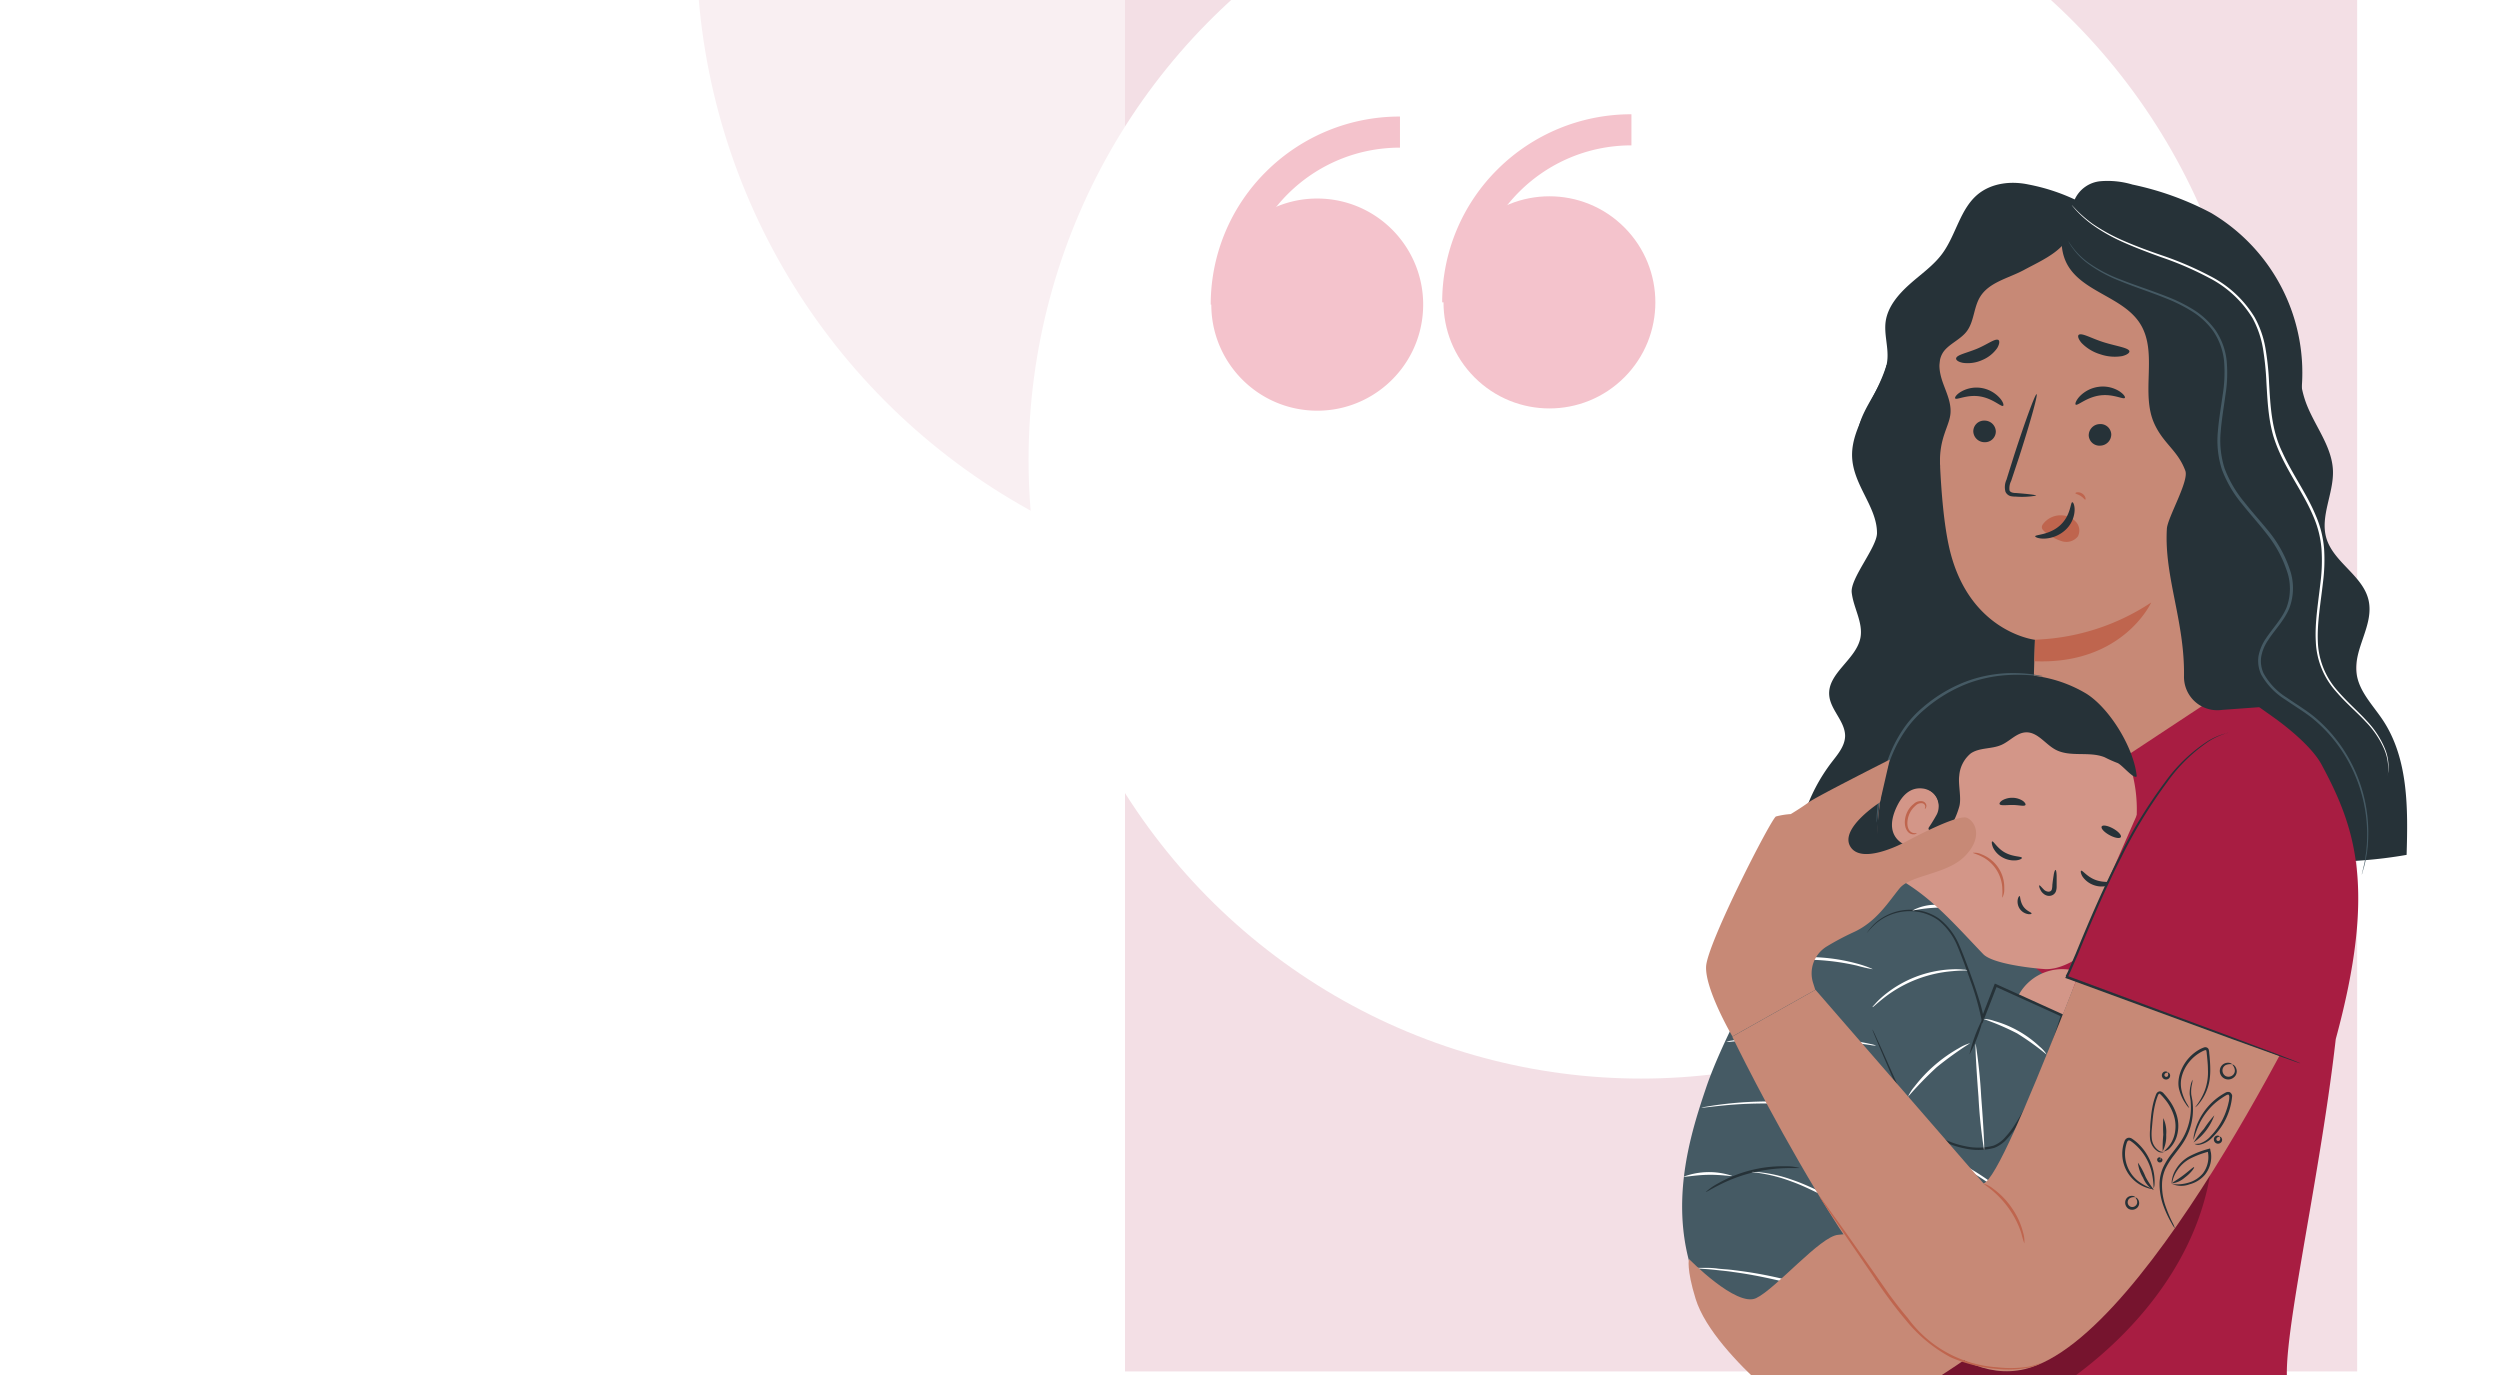 <svg xmlns="http://www.w3.org/2000/svg" fill="none" viewBox="0 0 1400 770"><rect x="0" y="0" width="1400" height="770" fill="#333333" stroke="none"/><g clip-path="url(#clip0_12_1059)"><path fill="#fff" d="M0 0h1400v770H0z"/><circle cx="752" cy="-31" r="362" fill="#F9EFF2"/><path fill="#F3DFE5" d="M630 0h690v768H630z"/><ellipse cx="919" cy="257.5" fill="#fff" rx="343" ry="346.5"/><path fill="#263238" d="M1272.27 157.493c9.15 7.575 12.56 20.044 13.84 31.844 1.29 11.799.99 23.948 4.87 35.165 4.6 13.314 14.89 24.909 15.47 38.952.49 12.79-7.28 25.609-3.7 37.874 4.02 13.664 20.65 21.035 23.68 34.961 3.03 13.926-8.53 26.949-6.75 40.788 1.28 10.08 9.14 17.772 14.74 26.221 14.33 21.646 14.07 49.528 13.28 75.428-63.6 11.217-128.48-4.312-193.01-7.08a489.487 489.487 0 0 0-149.11 16.665 98.125 98.125 0 0 1 20.13-61.415c3.44-4.457 7.46-9.119 7.55-14.742 0-8.215-8.19-14.567-8.89-22.724-1.08-12.47 15.12-20.015 17.48-32.31 1.58-8.536-3.93-16.694-4.89-25.317-.88-7.954 14.16-25.318 14.16-33.301 0-15.033-13.9-27.269-13.96-43.701-.06-16.432 13.67-31.873 19.32-50.46"/><path fill="#A81D42" d="M1282.24 779.098c-8.04-13.722 16.14-112.195 25.78-197.208 22.99-84.489 10.99-118.547-7.92-153.683-5.01-9.352-17.86-20.015-26.51-26.22l-31.35-22.201-91.48 2.331s-71.67 79.798-84.67 91.918c-12.99 12.12-97.917 79.74-41.6 143.864l-.82 286.768c33.27 7.662 299.82-65.756 299.82-65.756a717.783 717.783 0 0 1-41.25-59.813Z"/><path fill="#000" d="M1150.7 717.393c-36.24 21.675-80.41 26.745-117.09 47.634a21.36 21.36 0 0 0-9.56 8.507v19.258c16.73 11.45 38.69 10.051 56.29 0 5.3-2.914 10.4-7.051 16.49-7.633 4.78-.437 9.47 1.369 14.19 2.272 18.64 3.613 37.09-6.526 52.26-17.888 37.18-27.852 67.63-67.591 74.65-113.478-32.95 13.664-56.64 43.061-87.23 61.328Z" opacity=".3"/><path fill="#263238" d="M1165.15 113.326c-9.19-4.689-19-8.053-29.14-9.993-9.67-2.068-20.39-.932-28.2 5.302-10.14 8.216-12.35 22.725-20.04 33.272-4.98 6.846-12.12 11.653-18.44 17.334-6.33 5.682-12.24 12.557-13.38 20.948-.9 6.846 1.49 13.78 1.02 20.685-1.16 16.985-19.28 30.678-16.43 47.489 2.13 12.353 15.01 20.394 18.27 32.513 1.98 7.255.23 15.004 1.22 22.463a40.072 40.072 0 0 0 14.57 24.443 97.245 97.245 0 0 0 25.14 14.363 344.973 344.973 0 0 0 31.44 11.654c6.29 1.981 14.22 3.409 18.64-1.515 3.09-3.438 3.06-8.74 2.92-13.227-3.88-75.574-6.99-152.546 12.41-225.731Z"/><path fill="#C78976" d="m1242.21 389.401.79-211.718a17.485 17.485 0 0 0-16.41-16.781l-62.14-25.055-16.29 1.806c-36.62 0-62.05 40.205-62.43 69.922-.44 32.921.35 73.156 5.48 97.483 10.28 48.858 48.36 53.228 48.36 53.228s-.44 13.372-.85 29.746l-27.38 87.781 130.87-86.412Z"/><path fill="#263238" d="M1105.04 241.574a6.297 6.297 0 0 0 6.41 6.06c.81.024 1.61-.115 2.37-.408a6.033 6.033 0 0 0 3.36-3.274c.32-.743.48-1.542.48-2.349a6.294 6.294 0 0 0-1.95-4.33 6.327 6.327 0 0 0-4.43-1.73 6.012 6.012 0 0 0-2.37.4c-.76.29-1.45.73-2.03 1.293a6.128 6.128 0 0 0-1.36 1.982 6.151 6.151 0 0 0-.48 2.356ZM1094.91 223.103c.67 1.107 6.55-2.302 13.89-1.107 7.35 1.194 12.01 6.118 12.97 5.244.46-.379 0-2.302-2.1-4.574a17.625 17.625 0 0 0-10.2-5.419c-3.88-.603-7.86.137-11.27 2.098-2.59 1.515-3.67 3.234-3.29 3.758ZM1140.24 277.555c0-.408-4.25-.903-11.16-1.457-1.72 0-3.38-.35-3.76-1.515a9.05 9.05 0 0 1 .91-5.215l4.48-13.46c6.18-19.17 10.58-34.961 9.79-35.165-.78-.204-6.41 15.121-12.61 34.291-1.46 4.72-2.92 9.236-4.23 13.547a9.871 9.871 0 0 0-.58 6.847c.28.591.69 1.114 1.19 1.531.5.418 1.09.721 1.72.887.96.188 1.94.276 2.92.262 3.78.284 7.59.098 11.33-.553Z"/><path fill="#BF654E" d="M1139.57 358.227a125.42 125.42 0 0 0 65.11-20.831s-15.87 34.961-65.4 32.893l.29-12.062ZM1143.94 293.695a12.192 12.192 0 0 1 4.72-3.941 12.24 12.24 0 0 1 6.03-1.158c1.51.062 2.98.427 4.34 1.073 1.37.645 2.58 1.559 3.58 2.685a7.073 7.073 0 0 1 1.76 3.884 7.156 7.156 0 0 1-.79 4.187 8.245 8.245 0 0 1-8.74 2.709 26.226 26.226 0 0 1-8.98-4.749 7.695 7.695 0 0 1-2.04-1.923 2.286 2.286 0 0 1-.38-1.267c0-.451.13-.891.38-1.267"/><path fill="#263238" d="M1160.49 281.255c-1.11 0-.76 7.371-6.82 12.906-6.06 5.536-13.96 5.157-13.96 6.177 0 .466 1.84 1.369 5.16 1.282 4.32-.16 8.45-1.842 11.66-4.749a15.873 15.873 0 0 0 5.24-10.809c.15-3.088-.79-4.894-1.28-4.807ZM1119.06 190.357c-1.84-.933-6.12 2.534-11.97 4.952-5.86 2.418-11.25 3.38-11.66 5.332-.2.932 1.14 2.068 3.88 2.564 3.65.487 7.36-.058 10.72-1.574 3.39-1.4 6.31-3.734 8.42-6.73 1.34-2.301 1.42-4.049.61-4.544ZM1182.31 243.118a6.317 6.317 0 0 1-1.71 4.445 6.313 6.313 0 0 1-4.32 1.994c-.8.076-1.61-.01-2.38-.252a5.957 5.957 0 0 1-2.09-1.156 5.897 5.897 0 0 1-1.48-1.879 6.01 6.01 0 0 1-.64-2.307 6.33 6.33 0 0 1 6.01-6.468c.8-.075 1.61.011 2.39.254a6.09 6.09 0 0 1 2.1 1.163 5.925 5.925 0 0 1 1.48 1.889c.37.722.58 1.51.64 2.317ZM1164.22 187.413c1.92-1.048 7.22 2.215 14.16 4.341 6.93 2.127 13.14 2.914 14.04 4.749.35.933-1.02 2.156-3.99 2.914-4.11.691-8.33.34-12.27-1.02a24.268 24.268 0 0 1-10.46-6.322c-2.01-2.36-2.36-4.137-1.48-4.662ZM1168.24 133.283c24.59 33.504 50.81 71.378 76.3 104.183 4.4-16.373 8.54-41.108 5.45-57.802a69.723 69.723 0 0 0-25.06-43.002c-13.49-10.284-37.58-12.411-53.31-6.089"/><path fill="#C78976" d="M1233.18 260.919c-.18-3.67 3.61-12.527 7.22-13.285 9.59-1.981 27.07-2.068 28.47 22.492 1.89 33.562-32.2 28.551-32.31 27.59-.12-.962-2.8-24.123-3.38-36.797Z"/><path fill="#BF654E" d="M1246.08 284.431c.15 0 .62.378 1.64.757a5.83 5.83 0 0 0 4.51-.233c3.47-1.515 6.15-7.313 5.83-13.373-.08-2.882-.81-5.71-2.13-8.274a6.67 6.67 0 0 0-1.81-2.701 6.77 6.77 0 0 0-2.85-1.552 2.91 2.91 0 0 0-3.35 1.806c-.41.962 0 1.632-.32 1.69-.32.058-.76-.525-.55-1.923.13-.845.55-1.618 1.19-2.185a4.269 4.269 0 0 1 3.18-1.02c1.39.188 2.71.732 3.83 1.579a8.093 8.093 0 0 1 2.57 3.258 19.716 19.716 0 0 1 2.57 9.264c.17 6.759-2.91 13.285-7.72 14.975a6.267 6.267 0 0 1-5.39-.583c-1.08-.67-1.31-1.427-1.2-1.485Z"/><path fill="#263238" d="M1157.52 123.96c-20.69 1.602-44.84 7.983-57.72 24.21-12.88 16.228-20.25 36.272-24.62 56.55a456.273 456.273 0 0 0-7.37 58.588 130.8 130.8 0 0 0-.32 26.979 43.733 43.733 0 0 0 10.43 24.443c-3.7-7.953 4.2-21.384 3.44-33.475l5.1-20.132c-.85-15.994 5.36-22.345 5.83-29.92.37-5.827-2.22-11.159-4.17-16.578-1.95-5.419-3.21-11.653-.38-16.664 2.83-5.011 9.76-7.43 13.52-12.266 4.28-5.506 3.93-13.431 7.57-19.403 5.04-8.303 15.88-10.43 24.45-15.033 11.1-6.002 25.05-11.654 26.92-24.24l-2.68-3.059ZM1189.91 222.812c-.7 1.107-6.64-2.448-14.16-1.34-7.51 1.107-12.41 6.001-13.37 5.098-.46-.379.15-2.331 2.24-4.603a18.056 18.056 0 0 1 10.52-5.332 17.48 17.48 0 0 1 11.48 2.331c2.59 1.631 3.67 3.321 3.29 3.846Z"/><path fill="#BF654E" d="M1167.74 279.827c-.41 0-1.11-1.223-2.62-2.156-1.52-.932-2.91-1.078-2.91-1.486 0-.407 1.89-1.078 3.87.233 1.98 1.312 2.07 3.38 1.66 3.409Z"/><path fill="#263238" d="M1296.72 270.737c-.21-9.556-7.9-17.48-9.53-27.007-1.37-7.983.56-16.082 1.55-24.123a103.948 103.948 0 0 0-10.52-57.578 104.012 104.012 0 0 0-39.97-42.76 167.478 167.478 0 0 0-44.05-15.907 48.54 48.54 0 0 0-18.13-1.865 17.582 17.582 0 0 0-8.45 3.198 17.559 17.559 0 0 0-5.76 6.97c-7.2 9.935-10.08 25.259-4.37 36.097 8.39 15.849 31.61 18.413 41.08 33.65 10.13 16.315-.18 38.952 8.07 56.316 5.24 11.071 12.96 14.567 17.16 25.93 2.09 5.827-9.97 26.22-10.35 32.426-1.6 26.832 10.05 51.713 9.59 82.653-.05 2.711.5 5.399 1.59 7.878a18.81 18.81 0 0 0 4.76 6.478 18.684 18.684 0 0 0 15.06 4.436l24.5-1.777c20.83-7.138 28.79-81.022 27.77-125.015Z"/><path fill="#455A64" d="M1322.59 489.796c.05-.384.12-.764.23-1.136.18-.786.44-1.864.76-3.263.46-1.762.81-3.553 1.05-5.361 0-1.048.41-2.185.49-3.437.09-1.253.21-2.535.33-3.933a85.02 85.02 0 0 0-10.03-45.624 82.664 82.664 0 0 0-20.65-24.939c-4.58-3.613-9.85-6.73-15.04-10.343a38.833 38.833 0 0 1-13.51-14.101 18.247 18.247 0 0 1-1.46-10.226c.67-3.487 2.04-6.8 4.05-9.731 3.82-5.827 8.97-11.012 11.65-17.48a30.29 30.29 0 0 0 0-21.064 66.44 66.44 0 0 0-10.66-19.607c-4.63-6.031-9.76-11.654-14.39-17.481a67.062 67.062 0 0 1-11.16-19.17 53.147 53.147 0 0 1-2.24-21.297c.55-6.992 1.77-13.693 2.68-20.394a77.889 77.889 0 0 0 .78-19.17 36.411 36.411 0 0 0-6.12-16.694 41.781 41.781 0 0 0-12.32-11.275 88.817 88.817 0 0 0-14.01-6.963c-9.3-3.729-17.98-6.497-25.35-9.556a78.51 78.51 0 0 1-18.06-9.673 38.8 38.8 0 0 1-9.12-9.177 23.215 23.215 0 0 1-2.33-3.846s.81 1.312 2.56 3.671c2.6 3.42 5.72 6.417 9.24 8.886a80.115 80.115 0 0 0 18.18 9.352c7.37 2.914 16.05 5.652 25.43 9.352a87.655 87.655 0 0 1 14.22 6.963c5 2.983 9.34 6.947 12.76 11.654a37.538 37.538 0 0 1 6.38 17.277c.58 6.501.34 13.05-.73 19.49-.87 6.614-2.07 13.315-2.59 20.19-.69 6.972.06 14.01 2.18 20.685a66.203 66.203 0 0 0 10.96 18.734c4.57 5.827 9.7 11.42 14.56 17.48a67.862 67.862 0 0 1 10.9 20.074 31.754 31.754 0 0 1-.23 22.054c-2.92 6.934-8.16 12.033-11.83 17.772a23.684 23.684 0 0 0-3.85 9.177c-.49 3.198-.04 6.47 1.31 9.41a37.363 37.363 0 0 0 13 13.606c5.13 3.584 10.4 6.701 15.06 10.459 8.52 7 15.54 15.639 20.66 25.405a84.566 84.566 0 0 1 9.67 46.149c0 1.398-.26 2.738-.38 3.991-.12 1.253-.41 2.36-.58 3.438a49.1 49.1 0 0 1-1.17 5.361c-.41 1.369-.7 2.418-.93 3.233-.09.369-.2.73-.35 1.078Z"/><path fill="#fff" d="M1337.07 434.5s.26-1.37.32-4.021c0-3.862-.8-7.682-2.36-11.216a51.26 51.26 0 0 0-10.2-15.034c-4.83-5.273-11.18-10.488-17.1-17.48a44.491 44.491 0 0 1-10.87-27.27c-.64-10.75 1.37-22.054 2.68-33.883.74-6.021.91-12.098.5-18.15a56.853 56.853 0 0 0-4.57-18.267c-4.96-11.916-13.06-22.841-18.8-35.515a79.745 79.745 0 0 1-3.67-9.701 79.717 79.717 0 0 1-2.12-10.023c-.99-6.671-1.31-13.314-1.69-19.811-.27-6.345-.91-12.669-1.93-18.937a54.746 54.746 0 0 0-5.82-16.985 61.173 61.173 0 0 0-24.27-22.55 181.465 181.465 0 0 0-26.98-11.654c-8.48-3.088-16.14-6.001-22.67-9.031a96.197 96.197 0 0 1-15.96-9.236 63.786 63.786 0 0 1-8.74-7.72c-.9-.991-1.55-1.777-1.98-2.302-.44-.524-.64-.786-.61-.816.26.223.5.467.72.729l2.07 2.185a75.112 75.112 0 0 0 8.74 7.458 102.426 102.426 0 0 0 16 8.915c6.52 2.914 14.19 5.827 22.69 8.74a185.578 185.578 0 0 1 27.21 11.654 62.27 62.27 0 0 1 24.86 22.958 54.901 54.901 0 0 1 6.14 17.48 151.321 151.321 0 0 1 2.01 19.112c.73 12.907 1.34 26.6 7.4 39.011 5.63 12.469 13.73 23.307 18.77 35.573a58.436 58.436 0 0 1 4.66 18.704 98.53 98.53 0 0 1-.59 18.412c-1.34 11.887-3.38 23.104-2.91 33.65a43.398 43.398 0 0 0 10.43 26.658c5.83 6.876 12.06 12.149 16.9 17.481a51.352 51.352 0 0 1 10.14 15.411 26.785 26.785 0 0 1 2.09 11.421c-.04.98-.17 1.954-.37 2.913-.03.816-.12 1.166-.12 1.137Z"/><path fill="#455A64" d="M1008.47 516.309a33.828 33.828 0 0 0-15.183 14.159c-9.702 17.481-29.746 54.481-37.874 78.662-10.926 32.339-27.94 86.179 10.022 136.931 29.134 38.835 89.295 30.386 116.095 24.239a34.282 34.282 0 0 0 20.4-13.839l99.23-143.718a34.019 34.019 0 0 0 5.74-14.954c.69-5.371.09-10.83-1.75-15.922a33.976 33.976 0 0 0-8.86-13.349 33.925 33.925 0 0 0-13.98-7.809l-24.88-6.992a25.805 25.805 0 0 1-10.75-6.06l-57.4-47.838a34 34 0 0 0-36.27-4.603l-44.54 21.093Z"/><path fill="#D39688" d="M1162.47 544.248a3.478 3.478 0 0 0-2.13-.991 27.878 27.878 0 0 0-24.39 6.889 27.792 27.792 0 0 0-7.22 10.845 27.82 27.82 0 0 0-1.51 12.945l22.58 8.303c4.22-11.421 8.94-22.579 13.16-34 .24-.656.33-1.361.24-2.055a4.497 4.497 0 0 0-.73-1.936Z"/><path fill="#455A64" d="M1045.38 522.485a29.119 29.119 0 0 1 16.1-11.599 29.124 29.124 0 0 1 19.79 1.402c7.69 3.409 12.94 10.838 16.75 20.656 11.42 29.309 12.21 37.874 12.21 37.874l7.34-18.966 37.15 16.81s-20.39 68.874-38.52 73.768a33.975 33.975 0 0 1-14.04.466 50.35 50.35 0 0 1-20.27-8.24 50.287 50.287 0 0 1-14.86-16.058l-18.39-41.953"/><path fill="#263238" d="M1048.61 576.529c.15.219.28.454.38.699l1.02 2.098c.88 1.981 2.13 4.719 3.73 8.216l13.69 30.736a52.07 52.07 0 0 0 18.88 18.355c4.4 2.489 9.17 4.25 14.13 5.215a33.569 33.569 0 0 0 15.94-.292 16.647 16.647 0 0 0 6.58-4.749 47.844 47.844 0 0 0 5.28-6.904c3.28-5.099 6.2-10.424 8.74-15.937a341.57 341.57 0 0 0 14.01-35.893c1.08-3.234 2.13-6.468 3.12-9.672l.41.903-37.15-16.84.96-.408-7.37 18.937-.9 2.331-.44-2.505a154.65 154.65 0 0 0-6.21-21.734c-2.41-6.818-4.77-13.373-7.28-19.316a36.433 36.433 0 0 0-10.6-14.393 27.364 27.364 0 0 0-14.28-5.069 29.53 29.53 0 0 0-20.39 6.584 43.12 43.12 0 0 0-5.45 5.652l.26-.466.87-1.223a29.013 29.013 0 0 1 4.02-4.312 29.717 29.717 0 0 1 8.1-4.924 29.174 29.174 0 0 1 12.56-2.127c5.34.216 10.5 1.977 14.86 5.07a37.07 37.07 0 0 1 11.04 14.567c2.62 6.06 4.98 12.527 7.43 19.403 1.22 3.409 2.42 6.963 3.53 10.605a84.71 84.71 0 0 1 2.91 11.42l-1.52-.087c2.39-6.118 4.84-12.44 7.35-18.966l.26-.699.73.291 37.14 16.81.61.262-.2.641c-.96 3.234-2.01 6.468-3.09 9.731a339.248 339.248 0 0 1-14.13 36.01 129.486 129.486 0 0 1-8.74 16.111 49.527 49.527 0 0 1-5.45 7.08 18.29 18.29 0 0 1-7.22 5.098 34.52 34.52 0 0 1-16.61.262 48.784 48.784 0 0 1-14.57-5.419 52.624 52.624 0 0 1-19.11-18.908c-5.65-13.11-10.14-23.598-13.28-30.911-1.49-3.554-2.68-6.351-3.5-8.332-.38-.874-.64-1.603-.87-2.156a6.077 6.077 0 0 1-.18-.845Z"/><path fill="#263238" d="M1102.89 590.543a83.746 83.746 0 0 1 7.9-21.094 84.131 84.131 0 0 1-7.9 21.094Z"/><path fill="#455A64" d="M955.237 667.514a79.279 79.279 0 0 1 52.443-13.489Z"/><path fill="#263238" d="M1007.71 654.026c0 .233-3.12 0-8.101.145a90.355 90.355 0 0 0-19.141 2.71 87.74 87.74 0 0 0-18.063 6.905c-4.429 2.243-7.022 3.933-7.167 3.729 2-1.846 4.234-3.423 6.642-4.691a73.565 73.565 0 0 1 18.209-7.4 72.546 72.546 0 0 1 19.52-2.301 28.209 28.209 0 0 1 8.101.903Z"/><path fill="#fff" d="M1144.44 693.532c-.5-.538-.96-1.113-1.37-1.719l-3.82-4.953a112.366 112.366 0 0 0-15.65-16.781 164.086 164.086 0 0 0-28.46-18.675c-11.3-6.119-23.63-13.14-37.17-19.142a156.657 156.657 0 0 0-39.86-11.915 192.401 192.401 0 0 0-33.971-2.36c-9.731.145-17.48.903-22.987 1.486l-6.234.699c-.725.1-1.454.158-2.185.175a10.345 10.345 0 0 1 2.156-.496c1.398-.233 3.496-.611 6.205-.99a209.135 209.135 0 0 1 23.016-1.952c11.449-.369 22.91.314 34.23 2.039a156.865 156.865 0 0 1 40.24 11.916c13.63 6.06 25.96 13.11 37.26 19.316a162.095 162.095 0 0 1 28.46 19.083 101.753 101.753 0 0 1 15.42 17.247c1.6 2.185 2.91 3.933 3.58 5.128.45.587.83 1.222 1.14 1.894ZM1050.65 585.531c-1.1.044-2.21-.064-3.29-.32l-8.94-1.224c-7.58-.961-18.04-1.981-29.66-2.302-11.627-.32-22.115.233-29.719.816l-8.974.787a16.767 16.767 0 0 1-3.321.145 13.342 13.342 0 0 1 3.234-.728c2.098-.408 5.186-.816 8.973-1.253a220.401 220.401 0 0 1 59.607 1.486c3.76.612 6.82 1.224 8.89 1.69 1.1.184 2.17.487 3.2.903ZM1048.64 542.762a89.14 89.14 0 0 1-8.74-2.01 130.773 130.773 0 0 0-21.15-3.088c-7.12-.413-14.26-.227-21.355.553-5.449.583-8.741 1.195-8.741.962a9.578 9.578 0 0 1 2.302-.758c1.486-.379 3.7-.845 6.409-1.282a102.715 102.715 0 0 1 21.585-.99c7.22.439 14.36 1.63 21.33 3.554 2.1.575 4.17 1.256 6.21 2.04 1.39.553 2.18.903 2.15 1.019ZM1101.72 543.345c0 .262-3.29 0-8.53.524a71.791 71.791 0 0 0-37.88 14.713c-4.16 3.234-6.46 5.594-6.64 5.39-.17-.204.44-.699 1.43-1.835a45.774 45.774 0 0 1 4.54-4.4 63.892 63.892 0 0 1 38.37-14.916 41.42 41.42 0 0 1 6.35.145c.81-.008 1.61.12 2.36.379ZM1103.33 584.162c-6.52 4.126-12.8 8.63-18.79 13.489a206.235 206.235 0 0 0-16.09 16.607 23.16 23.16 0 0 1 3.7-5.827 82.372 82.372 0 0 1 24.94-21.53 23.664 23.664 0 0 1 6.24-2.739ZM1111.05 643.974a283.654 283.654 0 0 1-3.09-29.658c-1.28-16.432-1.98-29.775-1.57-29.804a297.903 297.903 0 0 1 3.08 29.658c1.29 16.432 1.98 29.775 1.58 29.804ZM1146.21 590.659a148.213 148.213 0 0 0-16.66-11.975 141.209 141.209 0 0 0-18.88-8.07c2.04.021 4.07.385 6 1.078a61.38 61.38 0 0 1 25.52 14.392 18.358 18.358 0 0 1 4.02 4.575ZM1178.32 633.166c-.32.32-7.66-6.934-17.86-14.393-10.2-7.458-19.29-12.294-19.08-12.731 2.18.691 4.25 1.67 6.17 2.913 4.8 2.583 9.4 5.504 13.78 8.74 4.41 3.224 8.58 6.748 12.5 10.547a25.06 25.06 0 0 1 4.49 4.924ZM969.921 658.454c0 .437-6.089-.699-13.547-.554-7.459.146-13.402 1.457-13.519 1.02a40.934 40.934 0 0 1 27.066-.466ZM1118.21 729.862s-1.16-1.923-3.4-5.244a70.521 70.521 0 0 0-11.25-12.644 104.47 104.47 0 0 0-20.77-14.072c-8.39-4.429-18.07-8.42-28.23-12.586-20.57-8.041-37.59-18.763-51.11-23.599a88.84 88.84 0 0 0-16.339-4.487c-3.963-.699-6.206-.757-6.206-.903.542-.07 1.09-.07 1.632 0a32.07 32.07 0 0 1 4.632.35 78.05 78.05 0 0 1 16.631 4.079c13.81 4.632 30.86 15.179 51.34 23.307 9.64 3.771 19.08 8.03 28.29 12.761a101.937 101.937 0 0 1 20.86 14.567 63.196 63.196 0 0 1 11.01 13.11c1.05 1.748 1.84 3.117 2.27 4.079.25.409.47.838.64 1.282ZM1092.81 763.395s-.5-.233-1.34-.845l-3.73-2.68a121.726 121.726 0 0 0-5.83-4.166c-2.3-1.544-4.92-3.467-7.95-5.332-5.83-3.845-13.23-8.099-21.53-12.411a279.938 279.938 0 0 0-27.85-12.265 276.14 276.14 0 0 0-29.137-8.741c-9.119-2.126-17.48-3.641-24.444-4.574-3.496-.553-6.7-.815-9.497-1.136-2.797-.32-5.215-.524-7.196-.641l-4.545-.379a6.202 6.202 0 0 1-1.573-.233 5 5 0 0 1 1.573 0h4.574c2.01 0 4.428 0 7.254.379 2.826.379 6.031.437 9.556.932a237.411 237.411 0 0 1 24.618 4.254 237.43 237.43 0 0 1 57.307 21.181 225.173 225.173 0 0 1 21.47 12.789c2.92 1.894 5.57 3.846 7.87 5.507 2.3 1.66 4.22 3.146 5.83 4.399l3.52 2.913c.38.315.73.667 1.05 1.049ZM1100.73 510.803a80.275 80.275 0 0 0-14.91-2.564 85.67 85.67 0 0 0-15.04 1.748 27.515 27.515 0 0 1 15.09-3.263 27.125 27.125 0 0 1 14.86 4.079Z"/><path fill="#D39688" d="M1188.14 416.67c-10.46-22.462-30.01-35.66-58.83-36.738a62.48 62.48 0 0 0-26.6 4.108 87.437 87.437 0 0 0-43.7 40.934c-9 19.199-7.02 42.331-8.01 62.055l2.91.175c24.45 11.421 37.18 26.687 56.67 47.081 5.04 5.273 25.78 7.779 34.2 8.39 7.35.496 15.39-3.583 21.33-7.924 19.96-14.567 19.93-27.94 26.22-51.83 6.29-23.89 6.29-43.817-4.19-66.251Z"/><path fill="#263238" d="M1165.44 487.611c.79-.378 3.26 3.409 8.16 5.186 4.89 1.777 9.32.641 9.64 1.428.32.786-.81 1.223-2.91 1.777-2.65.707-5.45.564-8.01-.408-2.53-.928-4.7-2.63-6.21-4.865-.93-1.69-1.05-2.943-.67-3.118ZM1115.59 471.209c.85-.291 2.77 3.846 7.34 6.293 4.58 2.447 9.15 1.952 9.36 2.913 0 .379-.97 1.078-2.92 1.341-2.72.311-5.47-.229-7.86-1.545a12.587 12.587 0 0 1-5.45-5.681c-.76-1.952-.76-3.117-.47-3.321ZM1134.24 450.786c-.61.962-3.64 0-7.23 0-3.58 0-6.67.525-7.22-.466-.24-.495.29-1.369 1.6-2.185 1.78-.984 3.8-1.458 5.83-1.369 2.01.045 3.97.661 5.65 1.777 1.16.874 1.63 1.806 1.37 2.243ZM1187.32 469.082c-1.17.641-4.34-.291-7.14-2.097-2.79-1.807-4.05-3.788-2.91-4.458 1.14-.67 4.37.292 7.14 2.098 2.76 1.806 4.1 3.875 2.91 4.457ZM1137.68 511.531c0 .32-.88.612-2.22.32a7.062 7.062 0 0 1-4.4-2.913 7.229 7.229 0 0 1-1.13-5.215c.26-1.37.84-2.011 1.13-1.923.29.087.18 3.146 2.01 5.827 1.84 2.68 4.66 3.263 4.61 3.904ZM1151.11 487.174c.32 0 .55 1.311.61 3.351v5.71a8.34 8.34 0 0 1-.29 2.535 3.859 3.859 0 0 1-.72 1.429c-.34.422-.76.768-1.23 1.018-.9.463-1.93.597-2.92.379a4.955 4.955 0 0 1-2.12-1.049 6.49 6.49 0 0 1-1.32-1.399c-1.19-1.922-1.34-3.204-1.07-3.35.26-.146 1.07.932 2.39 2.243a3.998 3.998 0 0 0 2.5 1.282c.46.04.93-.051 1.34-.262.38-.24.65-.615.76-1.049.16-.649.24-1.313.26-1.981 0-.728.15-1.427.2-2.127.18-1.34.35-2.564.53-3.554.23-1.952.76-3.205 1.08-3.176Z"/><path fill="#263238" d="M1168.38 388.468a74.553 74.553 0 0 0-44.98-10.284c-20.71 1.457-41.4 10.459-54.16 26.803a82.668 82.668 0 0 0-15.12 35.427 243.999 243.999 0 0 0-3.38 38.632 8.26 8.26 0 0 0 .23 4.271 8.186 8.186 0 0 0 2.36 3.566 7.115 7.115 0 0 0 7.81 0c4.43-2.913 5.39-8.332 4.81-13.256-.53-4.253-2.01-8.361-2.54-12.615-.75-4.767.29-9.646 2.92-13.693a11.633 11.633 0 0 1 6.52-4.74c2.67-.753 5.52-.529 8.04.632a8.717 8.717 0 0 1 4.05 5.099c1.9 6.03-2.91 8.128-4.78 12.032-1.16 2.476 0 6.468 2.92 6.147 1.37-.174 5.5 1.836 6.35.758a46.202 46.202 0 0 0 7.75-15.529c1.37-4.69-.7-12.469 0-17.334a17.965 17.965 0 0 1 6.47-12.499c4.95-3.35 11.65-2.302 17.16-4.749 4.78-2.097 8.53-6.846 13.75-7.021 6.5-.204 10.75 6.555 16.43 9.643 8.27 4.487 18.91.787 27.62 4.312a70.558 70.558 0 0 0 6.96 3.117c2.48.671 9.5 9.615 11.01 7.546-1.57-15.761-14.97-37.903-28.2-46.265Z"/><path fill="#D39688" d="M1084.65 456.001c.66-1.376 1-2.882 1-4.408-.01-1.525-.36-3.03-1.02-4.402a10.262 10.262 0 0 0-2.83-3.523c-1.2-.946-2.59-1.61-4.08-1.943-5.1-.99-11.01.583-15.47 9.877-9.56 19.986 8.88 23.307 9.2 22.783a92.952 92.952 0 0 0 13.2-18.384Z"/><path fill="#BF654E" d="M1073.38 466.577h-1.2a3.779 3.779 0 0 1-1.43-.336 3.782 3.782 0 0 1-1.19-.859c-1.75-1.777-1.92-5.827-.29-9.614a12.799 12.799 0 0 1 3.35-4.516 4.523 4.523 0 0 1 3.9-1.427c.45.087.85.326 1.15.676.29.35.45.791.46 1.247 0 .699-.32 1.048-.24 1.136.09.087.59 0 .82-1.049a2.31 2.31 0 0 0-.18-1.632 2.9 2.9 0 0 0-1.69-1.427c-.89-.22-1.83-.21-2.72.03-.89.239-1.71.7-2.37 1.339a12.595 12.595 0 0 0-3.88 4.982c-1.81 4.079-1.54 8.74.93 11.071.47.405 1.02.703 1.61.874.6.171 1.22.211 1.83.117.87-.146 1.2-.554 1.14-.612ZM1121.3 502.645c-.23 0 .21-1.894 0-4.865a20.876 20.876 0 0 0-3.4-10.855 20.91 20.91 0 0 0-8.57-7.471c-2.68-1.311-4.55-1.66-4.49-1.894 1.7-.162 3.4.151 4.93.904a19.88 19.88 0 0 1 9.41 7.632 19.807 19.807 0 0 1 3.2 11.684 8.873 8.873 0 0 1-1.08 4.865Z"/><path fill="#455A64" d="M1144.03 378.679c-.5.07-1 .07-1.49 0l-4.11-.437c-5.06-.433-10.14-.482-15.21-.146a76.952 76.952 0 0 0-21.85 4.866 82.416 82.416 0 0 0-23.45 14.188 59.11 59.11 0 0 0-9.73 10.285 75.86 75.86 0 0 0-6.82 11.333 101.543 101.543 0 0 0-7.19 21.326c-1.1 4.955-1.95 9.963-2.54 15.004a47.43 47.43 0 0 1-.76 5.565 5.08 5.08 0 0 1 0-1.457c0-.962 0-2.36.21-4.166a117.59 117.59 0 0 1 2.07-15.179 96.055 96.055 0 0 1 6.99-21.676 75.408 75.408 0 0 1 6.88-11.654 60.243 60.243 0 0 1 9.93-10.546 81.49 81.49 0 0 1 23.95-14.305 75.124 75.124 0 0 1 22.29-4.661c5.11-.25 10.24-.035 15.32.64l4.11.729c.48.032.95.13 1.4.291Z"/><path fill="#C78976" d="M945.828 705.01s26.483 27.153 37.554 21.967c11.071-5.186 36.238-34.961 46.088-35.485 7.85-.699 15.64-1.965 23.31-3.788l35.25-2.243s-3.82 28.318-13.37 27.066c-9.56-1.253-24.82 4.195-24.82 4.195l54.1 3.554 12.73 29.979s-41.4 28.872-46.38 29.688c-4.98.816-67.01 11.013-82.101-2.71-15.092-13.722-33.359-32.863-38.632-49.848-5.273-16.985-3.729-22.375-3.729-22.375Z"/><path fill="#C78976" d="M1110.79 662.708 1016.68 554.3l-46.613 26.22s20.015 41.604 47.403 87.111c31.61 52.442 73.65 109.341 116.53 99.056 71-17.043 170.67-231.004 170.67-231.004s-.52-112.866-34.52-117.673c0 0-42.89-17.48-65.47 28.756-22.57 46.235-80.81 211.892-93.89 215.942Z"/><path fill="#C78976" d="M970.155 580.404s-15.325-26.221-14.742-39.127c.582-12.907 36.621-83.12 39.127-84.052a42.923 42.923 0 0 1 8.3-1.341s5.83-3.496 10.11-6.642c4.29-3.147 45.31-23.861 45.31-23.861l-5.51 23.948s-22.55 14.393-16.64 24.619c5.92 10.226 27.57-.729 30.51-2.273 2.94-1.544 29.89-16.024 34.96-13.664 5.07 2.36 8.74 11.363-1.34 21.53-10.08 10.168-30.24 10.372-36.48 17.947-6.23 7.575-12.93 18.762-25.84 24.589a148.283 148.283 0 0 0-14.86 7.896c-3.39 2.035-6 5.154-7.41 8.853-1.4 3.7-1.52 7.765-.34 11.54l1.26 3.963-46.415 26.075Z"/><path fill="#A81D42" d="M1264.47 408.163s-46.62 2.156-57.28 24.881c-10.66 22.724-50.11 114.118-50.11 114.118l126.27 46.615s21.35-39.157 24.67-61.415c3.32-22.259-.43-119.217-43.55-124.199Z"/><path fill="#263238" d="M1227.9 604.614a31.264 31.264 0 0 1-.58 3.467 18.677 18.677 0 0 0-.26 4.021c0 1.515.67 3.321.81 5.39.52 4.817.03 9.69-1.45 14.304a34.05 34.05 0 0 1-3.61 7.75c-1.58 2.535-3.5 4.895-5.34 7.342a40.846 40.846 0 0 0-4.75 7.487 22.156 22.156 0 0 0-1.95 7.837 35.25 35.25 0 0 0 2.13 13.723 77.14 77.14 0 0 0 3.7 8.74 17.949 17.949 0 0 1 1.37 3.234 14.812 14.812 0 0 1-1.89-2.914 61.773 61.773 0 0 1-4.2-8.74 36.04 36.04 0 0 1-2.51-14.188 23.45 23.45 0 0 1 2.01-8.362 40.973 40.973 0 0 1 4.87-7.779c1.89-2.476 3.79-4.807 5.3-7.225a33.343 33.343 0 0 0 3.53-7.4c1.5-4.43 2.08-9.118 1.72-13.78 0-1.981-.62-3.73-.59-5.448.01-1.405.19-2.803.53-4.167a9.878 9.878 0 0 1 1.16-3.292ZM1206.05 665.534a47.727 47.727 0 0 0-1.34-10.023 30.782 30.782 0 0 0-4.69-9.789 29.79 29.79 0 0 0-4.31-4.748c-.82-.746-1.7-1.428-2.62-2.04-.9-.524-1.4-.379-1.92.554a19.561 19.561 0 0 0-.49 11.725 19.518 19.518 0 0 0 6.31 9.892c2.61 2.07 5.57 3.65 8.74 4.662a6.493 6.493 0 0 1-2.77-.379 20.22 20.22 0 0 1-7.3-3.901 20.156 20.156 0 0 1-5.11-6.511 19.979 19.979 0 0 1-2.06-8.018c-.13-2.786.33-5.568 1.34-8.169.16-.37.4-.7.7-.971.3-.271.66-.476 1.04-.603.39-.09.79-.101 1.18-.03.39.07.76.219 1.1.438 1.02.679 1.99 1.428 2.91 2.243a29.827 29.827 0 0 1 4.46 5.041 30.599 30.599 0 0 1 4.6 10.313c.6 2.478.85 5.028.73 7.575 0 .936-.16 1.864-.5 2.739Z"/><path fill="#263238" d="M1216.42 663.058c3.05.396 6.15.137 9.09-.758a16.016 16.016 0 0 0 8.13-5.215c2.4-3.191 3.45-7.2 2.92-11.158-.07-.562-.17-1.117-.32-1.661l.96.554a53.12 53.12 0 0 0-10.93 4.108 19.853 19.853 0 0 0-6.82 6.205 18.41 18.41 0 0 0-3.17 7.925s-.29-.845 0-2.389a16.108 16.108 0 0 1 2.39-6.119 19.987 19.987 0 0 1 7.02-6.817 50.588 50.588 0 0 1 11.16-4.37l.76-.233.2.757c0 .583.26 1.224.35 1.865a16.11 16.11 0 0 1-.48 6.405 16.255 16.255 0 0 1-2.93 5.715 17.062 17.062 0 0 1-8.74 5.39 12.981 12.981 0 0 1-9.59-.204ZM1211.71 644.849s.84-.699 2.12-2.127a16.93 16.93 0 0 0 3.82-7.05c1.01-3.848.83-7.912-.53-11.654a27.749 27.749 0 0 0-3.17-6.322c-.7-1.017-1.46-1.99-2.27-2.914-.41-.466-.82-.961-1.29-1.427-.46-.466-.87-.903-1.07-.903-.21 0-.53.233-.76.728-.23.495-.47 1.165-.67 1.748a32.918 32.918 0 0 0-1.05 3.642 54.76 54.76 0 0 0-1.19 7.079c-.27 2.273-.44 4.487-.62 6.526-.2 1.869-.2 3.754 0 5.623a9.29 9.29 0 0 0 1.25 3.722 9.252 9.252 0 0 0 2.69 2.863c.88.516 1.89.75 2.91.67 0 0-1.14.786-3.09 0a9.628 9.628 0 0 1-4.72-6.963c-.2-1.937-.2-3.89 0-5.827 0-2.069.24-4.254.47-6.584.22-2.45.6-4.883 1.13-7.284.3-1.28.66-2.544 1.08-3.787.24-.641.41-1.224.73-1.923.18-.453.48-.843.88-1.118.4-.276.88-.424 1.36-.426.83.178 1.57.655 2.07 1.34.47.495.91 1.02 1.34 1.515a46.3 46.3 0 0 1 2.36 3.146 28.388 28.388 0 0 1 3.27 6.701 20.445 20.445 0 0 1 .23 12.499 16.246 16.246 0 0 1-4.43 7.167 7.358 7.358 0 0 1-2.85 1.34ZM1228.92 640.566c.98.026 1.95-.042 2.92-.204 2.4-.794 4.54-2.235 6.17-4.166a39.037 39.037 0 0 0 6.59-9.235 38.175 38.175 0 0 0 2.5-6.177c.37-1.119.67-2.257.91-3.409.29-1.111.43-2.259.4-3.408-.2-1.078-.52-1.224-1.6-.7-1 .563-1.97 1.176-2.91 1.836a35.355 35.355 0 0 0-5.16 4.224 36.901 36.901 0 0 0-6.67 9.149 57.894 57.894 0 0 0-3.67 9.876c-.09-.979 0-1.967.26-2.913a30.378 30.378 0 0 1 2.45-7.488 35.38 35.38 0 0 1 11.94-14.101c1.02-.698 2.07-1.34 3.15-1.923a2.915 2.915 0 0 1 2.42-.32c.39.206.72.506.96.872.25.366.4.787.44 1.225a36.455 36.455 0 0 1-11.16 23.308 13.273 13.273 0 0 1-6.82 3.991 4.173 4.173 0 0 1-3.12-.437ZM1229.22 620.143a34.596 34.596 0 0 0 5.5-9.556 29.82 29.82 0 0 0 1.72-11.654c0-2.272-.23-4.632-.47-7.109l-.2-1.864a7.18 7.18 0 0 0-.26-1.661c0-.262-.21-.291-.73-.175-.57.192-1.13.436-1.66.729a22.514 22.514 0 0 0-9.91 10.138 19.832 19.832 0 0 0-1.83 5.973c-.21 1.818-.12 3.659.26 5.448a26.311 26.311 0 0 0 2.91 7.458 15.72 15.72 0 0 1 1.43 2.651 10.134 10.134 0 0 1-1.95-2.33 23.851 23.851 0 0 1-3.53-7.517c-2.24-6.905 1.93-18.121 11.83-23.307.64-.31 1.29-.583 1.96-.816.44-.149.92-.149 1.36 0 .26.078.5.212.7.394.21.181.37.405.47.655.21.69.33 1.405.35 2.127l.2 1.864c.21 2.506.38 4.924.38 7.255.03 2.205-.13 4.408-.49 6.584-.34 1.9-.89 3.757-1.63 5.535a26.498 26.498 0 0 1-4.26 7.138 7.478 7.478 0 0 1-2.15 2.04Z"/><path fill="#263238" d="M1228.69 653.618c.32.233-1.69 3.234-5.21 5.827a13.51 13.51 0 0 1-7.08 3.263c-.18-.408 2.91-2.011 6.17-4.487 3.27-2.476 5.77-4.895 6.12-4.603ZM1205.97 666.437a13.925 13.925 0 0 1-5.83-6.847 20.494 20.494 0 0 1-2.91-8.507 38.582 38.582 0 0 1 4.22 7.808c2.19 4.312 4.78 7.225 4.52 7.546ZM1240.02 624.571a31.103 31.103 0 0 1-11.65 15.237 61.672 61.672 0 0 1 5.83-7.633 65.277 65.277 0 0 1 5.82-7.604ZM1211.09 644.732c-.06-3.102.05-6.205.35-9.294a84.73 84.73 0 0 1 0-9.293 17.922 17.922 0 0 1 1.63 9.293c.17 3.219-.51 6.424-1.98 9.294ZM1213.95 600.681c0-.204.96 0 1.28 1.195.08.38.06.776-.06 1.145-.12.37-.34.699-.64.953-.37.316-.83.509-1.32.552-.49.043-.97-.066-1.4-.312a2.342 2.342 0 0 1-.95-1.062 2.25 2.25 0 0 1-.17-1.422c.07-.379.24-.733.49-1.02.26-.288.59-.5.96-.611 1.26-.35 1.84.379 1.69.524-.14.146-.67 0-1.25.437-.15.093-.27.221-.36.374-.09.153-.13.325-.14.5-.01.19.03.38.12.55.09.169.22.312.38.412a1.087 1.087 0 0 0 1.11 0c.14-.094.25-.219.33-.366.08-.147.13-.311.13-.479.21-.758-.32-1.195-.2-1.37ZM1243.05 636.603c0-.175.96 0 1.28 1.224.09.375.07.768-.05 1.134-.12.365-.35.689-.64.934-.38.314-.83.508-1.32.555-.48.047-.97-.055-1.39-.293-.42-.25-.75-.621-.95-1.063a2.371 2.371 0 0 1-.19-1.413c.06-.385.23-.744.49-1.038.26-.293.59-.509.97-.623 1.25-.32 1.83.408 1.69.525-.15.116-.67 0-1.26.466-.14.09-.26.214-.35.361-.08.147-.13.313-.14.484-.02.194.02.389.11.563.09.175.22.322.38.427.17.082.35.123.53.119.18-.005.36-.053.52-.143.15-.089.29-.216.39-.369a1.3 1.3 0 0 0 .17-.51c.2-.699-.35-1.136-.24-1.34ZM1195.86 670.662c0-.204 1.57.233 2.01 2.418.12.639.06 1.3-.16 1.911a3.623 3.623 0 0 1-1.13 1.556 4.06 4.06 0 0 1-2.2.908 4.115 4.115 0 0 1-2.34-.471 4.202 4.202 0 0 1-1.57-1.803 4.17 4.17 0 0 1-.32-2.364 3.604 3.604 0 0 1 2.38-2.913c2.13-.699 3.3.437 3.12.524-.17.088-1.22-.32-2.68.437-.39.191-.73.478-.98.835s-.4.772-.45 1.205a2.613 2.613 0 0 0 1.25 2.678 2.6 2.6 0 0 0 2.95-.231c.36-.25.64-.587.83-.98.19-.393.28-.828.25-1.263.06-1.544-1.11-2.273-.96-2.447ZM1210.02 648.694c0-.204.64-.175.9.554.07.243.08.503 0 .746-.07.244-.21.461-.41.623a1.553 1.553 0 0 1-1.75.175 1.6 1.6 0 0 1-.61-.705 1.639 1.639 0 0 1-.12-.927c.06-.245.18-.471.35-.652.18-.18.4-.307.64-.367.79-.146 1.08.378.94.495-.15.116-.38.262-.53.495-.14.233 0 .291 0 .35 0 .058.24 0 .35 0 .12 0 .15-.612.24-.787ZM1250.13 596.137c0-.204 1.87.407 2.39 3.059a4.319 4.319 0 0 1-1.6 4.166 4.754 4.754 0 0 1-5.48.496 4.715 4.715 0 0 1-1.93-2.144c-.41-.898-.53-1.9-.34-2.868.14-.78.48-1.51.99-2.114a4.485 4.485 0 0 1 1.92-1.324c2.57-.845 4.02.495 3.85.583a6.56 6.56 0 0 0-3.41.408c-.52.245-.96.616-1.3 1.079a3.344 3.344 0 0 0-.62 1.572 3.75 3.75 0 0 0 .34 1.98c.29.617.75 1.141 1.32 1.516a3.638 3.638 0 0 0 3.87-.291 3.32 3.32 0 0 0 1.06-1.282c.24-.509.35-1.07.31-1.632-.17-2.156-1.54-3.03-1.37-3.204ZM1247.92 410.231s-1.05.292-2.91.991c-2.81.994-5.5 2.294-8.02 3.875a90.914 90.914 0 0 0-23.3 22.812 276.341 276.341 0 0 0-25.55 41.807c-8.37 16.403-16.44 34.961-24.48 54.685l-2.91 6.73-1.43 3.263-.76 1.602-.43.816-.29.437-.24.262a.945.945 0 0 1-1.07.146l.64-1.369 93.23 34.64 27.73 10.488 7.49 2.914 1.92.786.64.321c-.24-.021-.47-.08-.7-.175l-1.98-.641-7.54-2.651-27.91-10.051-93.23-34.175.32-.786a1.197 1.197 0 0 0-.32-.525l.17-.291.38-.699.76-1.544c.43-1.078.93-2.156 1.4-3.234l2.91-6.73c8.04-19.695 16.17-38.341 24.62-54.743a270.405 270.405 0 0 1 25.72-41.749 88.762 88.762 0 0 1 23.98-22.667 38.056 38.056 0 0 1 8.25-3.671c.74-.248 1.5-.443 2.27-.582.2-.13.41-.228.64-.292Z"/><path fill="#BF654E" d="M1142.6 763.483c-.48.298-.99.552-1.52.757a29.163 29.163 0 0 1-4.69 1.515 60.006 60.006 0 0 1-18.06.845 80.743 80.743 0 0 1-25.99-6.526 82.158 82.158 0 0 1-25.2-20.947c-3.79-4.458-7.22-8.974-10.46-13.402-3.23-4.429-6.12-8.741-8.97-12.994l-15.09-22.025-10.08-14.946-2.68-4.108a9.286 9.286 0 0 1-.85-1.486c.43.387.8.828 1.11 1.311l2.91 3.962 10.46 14.567 15.36 21.822 9.03 12.935c3.23 4.4 6.67 8.886 10.43 13.285a67.25 67.25 0 0 0 21.99 19.404 67.267 67.267 0 0 0 28.15 8.216c5.93.697 11.93.57 17.83-.379 4.13-.932 6.26-1.981 6.32-1.806ZM1133.63 696.328a56.234 56.234 0 0 1-1.72-5.827 50.37 50.37 0 0 0-6.5-13.081 54.139 54.139 0 0 0-9.82-10.809c-2.91-2.418-4.92-3.612-4.8-3.816 1.98.604 3.84 1.594 5.44 2.913a43.48 43.48 0 0 1 10.43 10.809 41.88 41.88 0 0 1 6.27 13.664c.62 1.987.85 4.072.7 6.147Z"/><g fill="#F4C3CC" clip-path="url(#clip1_12_1059)"><path d="M825.737 127.324c-23.166 23.197-23.166 60.807 0 84.004 23.166 23.198 60.724 23.198 83.89 0 23.165-23.197 23.165-60.807 0-84.004-23.166-23.198-60.724-23.198-83.89 0Z"/><path d="M913.599 63.997v17.41c-48.85 0-88.593 39.443-88.593 87.916H807.62a104.739 104.739 0 0 1 8.055-40.38 104.628 104.628 0 0 1 22.992-34.14 105.996 105.996 0 0 1 74.932-30.812v.006ZM678.435 167.142c-1.897 32.751 23.078 60.841 55.785 62.741 32.706 1.9 60.757-23.11 62.654-55.861 1.898-32.751-23.078-60.841-55.784-62.741-32.706-1.899-60.757 23.11-62.655 55.861Z"/><path d="M783.985 65.268v17.41c-48.854 0-88.597 39.443-88.597 87.916h-17.385a104.744 104.744 0 0 1 8.055-40.381 104.624 104.624 0 0 1 22.995-34.14 106.013 106.013 0 0 1 74.932-30.81v.005Z"/></g></g><defs><clipPath id="clip0_12_1059"><path fill="#fff" d="M0 0h1400v770H0z"/></clipPath><clipPath id="clip1_12_1059"><path fill="#fff" d="M927 230H678V64h249z"/></clipPath></defs></svg>

